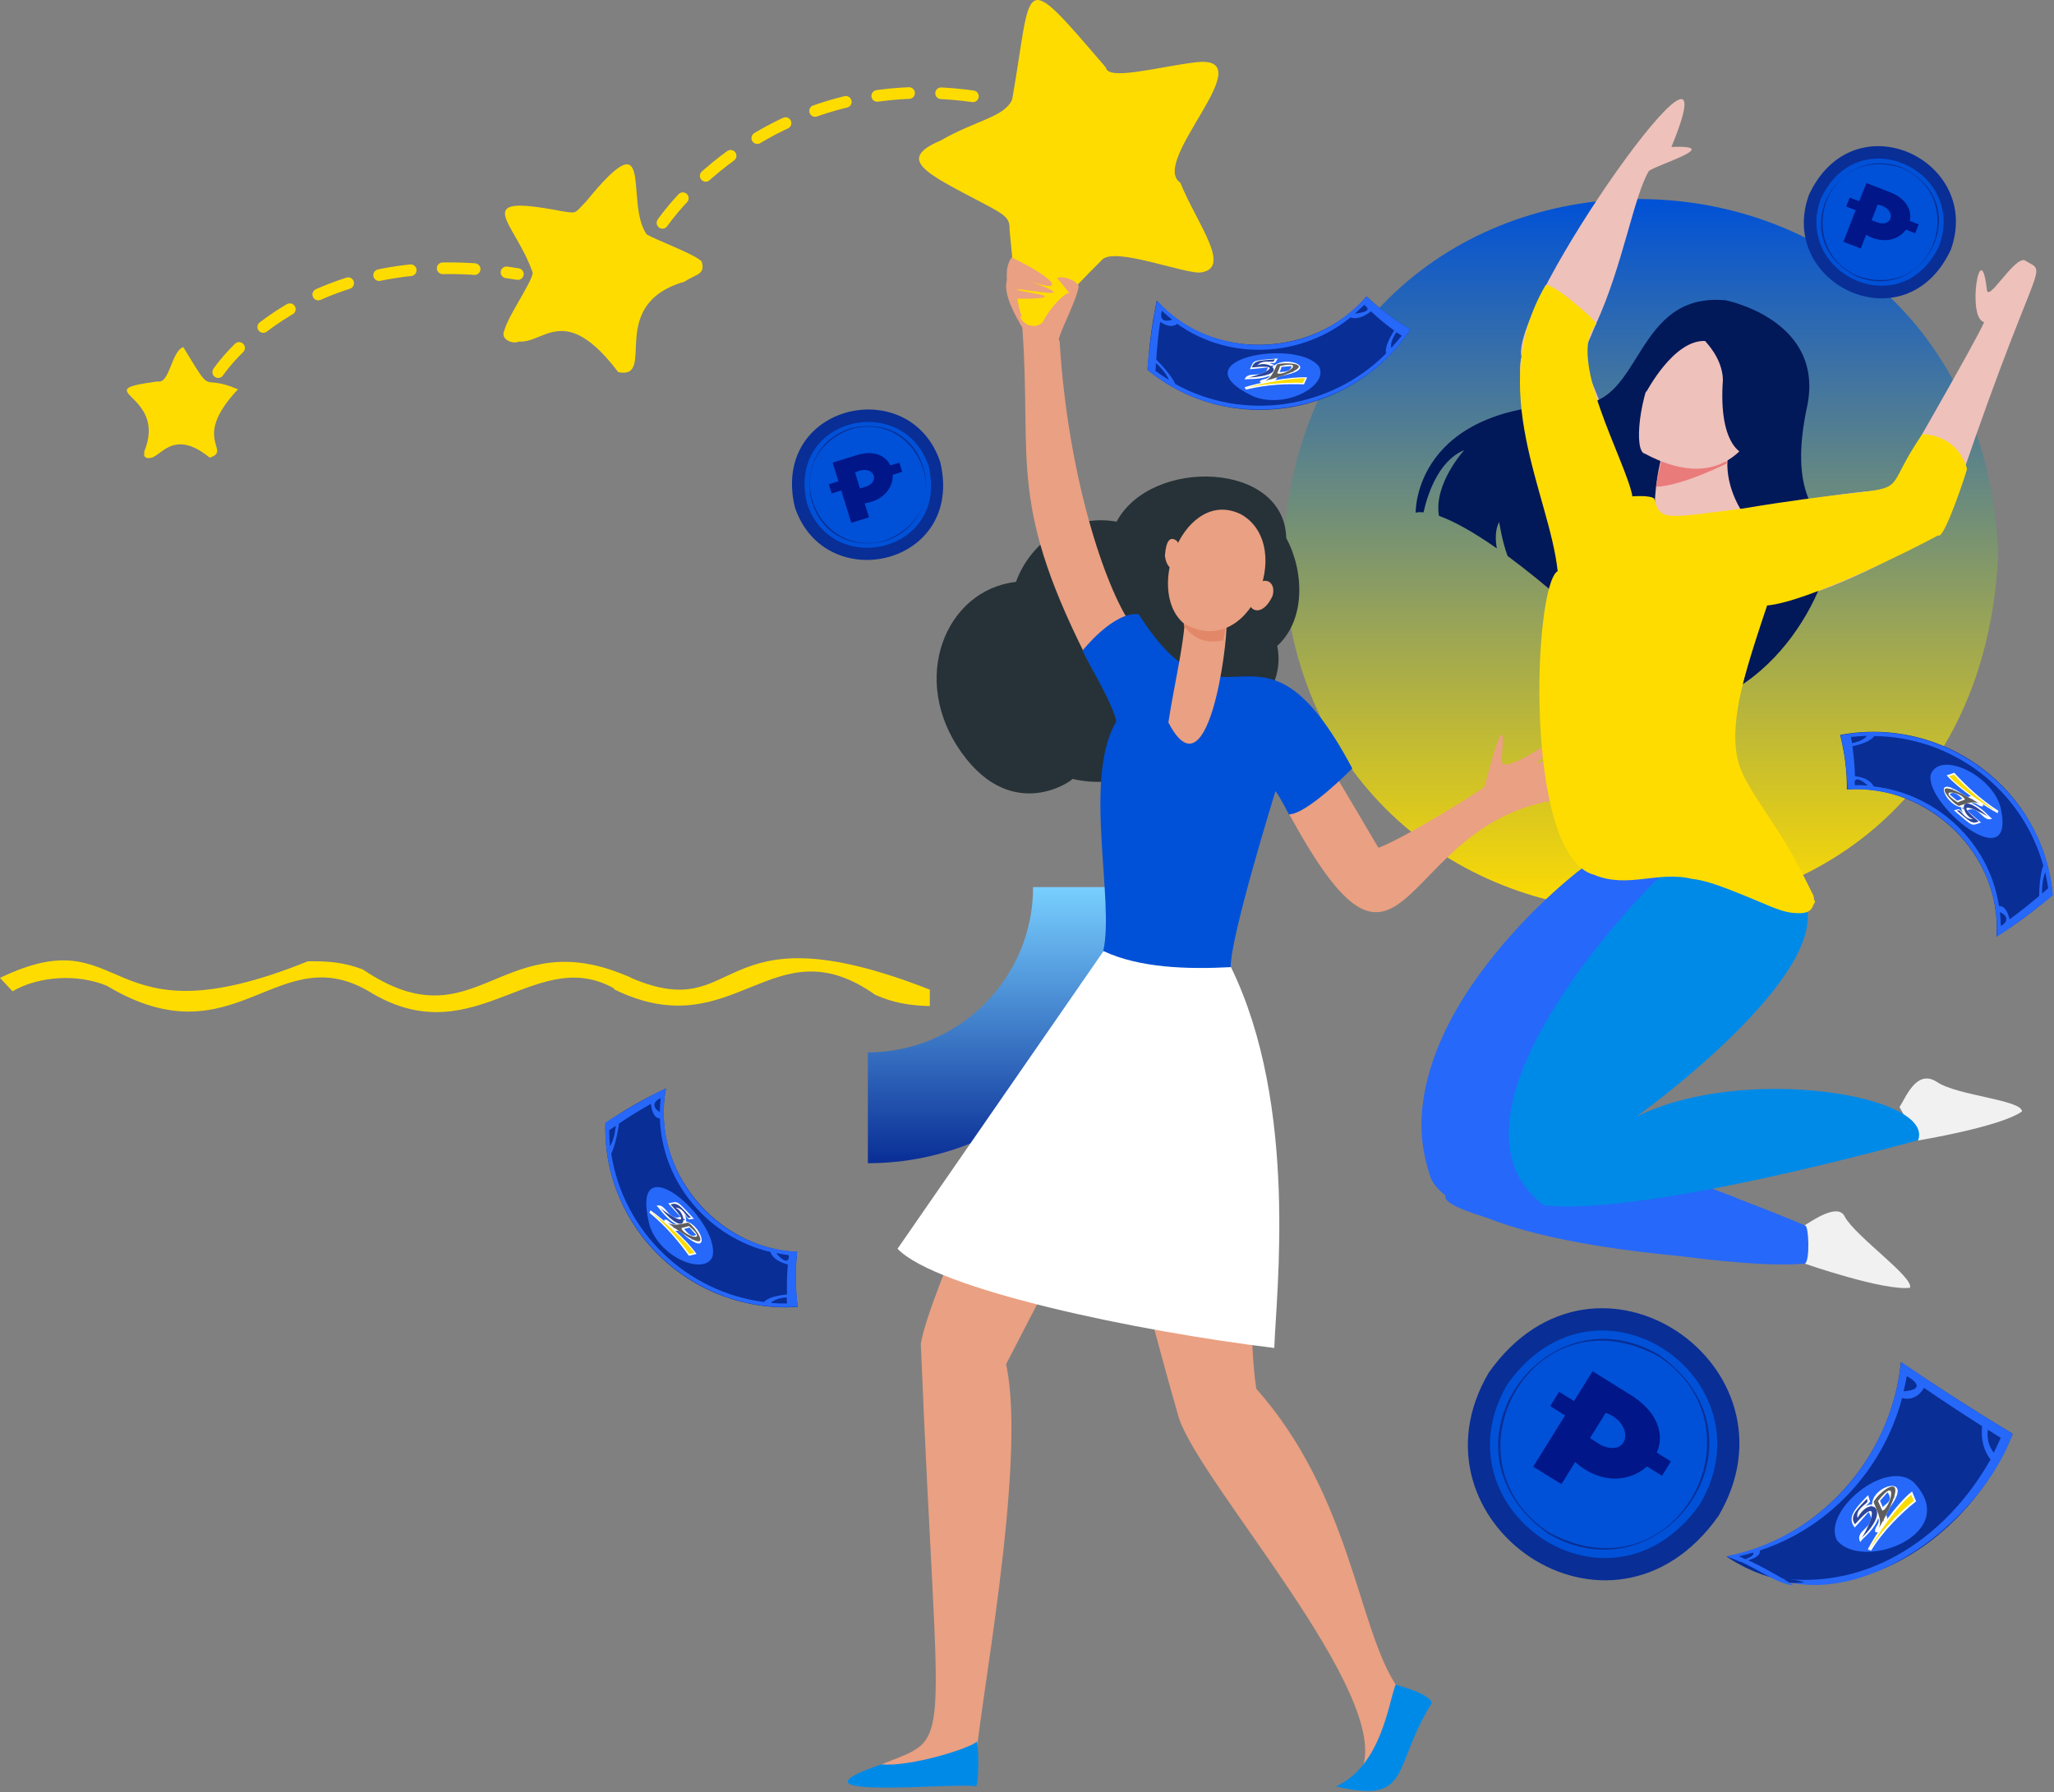 <svg width="706" height="616" viewBox="0 0 706 616" fill="none" xmlns="http://www.w3.org/2000/svg">
<rect x="0" y="0" width="706" height="616" fill="#808080" stroke="none"/>
<g clip-path="url(#clip0)">
<path d="M686.8 190.9C678.8 356.5 446.6 351.7 440.8 190.9C448.8 25.2 681 30 686.8 190.9Z" fill="url(#paint0_linear)"/>
<path d="M393.2 304.9C393.2 357.2 350.6 399.8 298.3 399.8V361.7C329.6 361.7 355.1 336.2 355.1 304.9H393.2V304.9Z" fill="url(#paint1_linear)"/>
<path d="M400.5 340.4C447.5 385.6 424.8 428.6 431.8 477.3C464.4 514.1 466.7 559.6 480 579.4L479 598.2L468 608.4C479.1 583 412.6 510.2 405.2 487.3C392.2 442.6 376.9 377.4 371.3 355.5C371.3 355.6 400.5 340.4 400.5 340.4Z" fill="#EAA082"/>
<path d="M492.1 585.4C478.3 607.5 485.5 620.2 459.2 614C474.9 606.8 477.3 585 479.7 579C479.7 579.1 491.8 582.1 492.1 585.4Z" fill="#008AE8"/>
<path d="M352.6 373.1C352.6 373.2 319.4 444 316.5 461.9C322.4 607 328.4 596 302.8 606.5L301.4 610L335.2 607.6C335.7 590.8 353.3 502.9 345.8 468.9L386.5 390.3L361 356.7L352.6 373.1Z" fill="#EAA082"/>
<path d="M330.6 258.8C348.5 283.7 369.6 267.5 368.6 267.7C382.8 271.1 400.9 266.2 408.7 252.2C427.7 252.8 442.3 237.6 439 222C448.7 213.2 448.4 196.6 442.1 184.9C441.5 158.5 395.6 157.1 383.8 179.3C368.9 176.6 354.6 185.4 349.2 200C325.1 202.7 312.3 233.4 330.6 258.8Z" fill="#263238"/>
<path d="M351.4 112.6C349.4 109.2 344.4 100.8 346.2 96L358.5 99L361.2 106.1C382.2 81.7 361.4 117.9 364.2 117.1C367 163.7 379.8 201.7 388.8 214.7L376 230.9C345.9 173.2 354.8 159.7 351.4 112.6Z" fill="#EAA082"/>
<path d="M436.5 267.1L451.7 254.2C451.7 254.2 464 274.7 473.8 291.4C483.4 287.8 510 271 510.3 270.4C511.9 263.9 518.1 240.7 516.2 260C514.2 269.6 537.3 250.6 539.3 252.1C542.5 253.4 526 262.2 528.8 262.3C533 260.3 551.2 253.1 538.3 261.4C525.2 267.5 532 265.5 541.2 264.7C552.1 265.5 529.8 268.9 533.2 271C539.4 272.7 547 274.9 538.7 274.5C476.7 280.2 485.2 363.9 436.5 267.1Z" fill="#EAA082"/>
<path d="M383.7 248C382.7 242.1 373.6 227.2 372.1 223.6C372.1 223.6 382.7 210.1 391.4 211.1C421.4 258.6 432.4 203 464.8 264.1C464.8 264.1 449.3 279.9 443 279.9C443 279.9 439.7 273.4 438.4 271.9C437.5 274.9 423 321.8 423 332.4C409.9 343.3 389.7 340.9 379.2 326.9C383.2 309.8 372.1 267.2 383.7 248Z" fill="#0051D7"/>
<path d="M308.5 429.2L379.3 326.9C391.7 332.7 408.2 333.2 423.1 332.4C446.4 380.1 438.6 444.7 438 463.3C390.9 457.6 321.9 443.2 308.5 429.2Z" fill="white"/>
<path d="M350.5 108.5C351.5 109.8 358.1 110.5 360.1 108.3C357.6 114.2 351.5 112.2 350.5 108.5Z" fill="#FFDC00"/>
<path d="M412.1 93.7C405 93.4 384.1 85.3 379.1 89C350.9 116.9 351.4 125.2 347 78.9C347.2 74.8 345.2 73.7 337.6 69.7C318 59.4 308.1 54.8 323.3 48.3C335.7 41.2 345.2 40.3 347.9 34.2C355.1 -6.4 350.1 -11.8 380.1 23.2C380.8 27.9 398.4 22.9 411.1 21.4C434.9 18.7 394.8 55.5 405.7 62.8C411.6 77.3 424.1 92.7 412.1 93.7Z" fill="#FFDC00"/>
<path d="M421.6 213.9C421.9 222.3 415.1 274.5 401.6 248.3C403.7 234.1 408.5 215.6 407.1 206.9L421.6 213.9Z" fill="#EAA082"/>
<path d="M406.9 215C407.1 210.6 407.1 206.9 407.1 206.9L421.5 213.9C421.5 213.9 421 216.6 420.5 220.1C414.2 221.5 409.7 219.1 406.9 215Z" fill="#E28869"/>
<path d="M426.8 176.9C445.5 187.9 429.2 227.6 406.8 214.2C393.2 202.4 407.6 167 426.8 176.9Z" fill="#EAA082"/>
<path d="M400.4 191C401.5 199.8 410.4 195 404.5 185.9C402.2 184.2 400.8 185.7 400.4 191Z" fill="#EAA082"/>
<path d="M430.3 202.5C426.5 208.6 433.1 214.1 437.4 204.8C438.8 200.1 434.6 197.1 430.3 202.5Z" fill="#EAA082"/>
<path d="M347.7 88.5C362.3 95.3 368.8 102.5 350.4 95.3C368.4 101.9 363.5 101.2 351 99.5C345.8 99.3 356.3 100.8 358.9 101.6C361 102.9 348.7 102.7 348.4 102.6C346.1 100 344.8 92.4 347.7 88.5Z" fill="#EAA082"/>
<path d="M363.4 95.6L367.8 101C375.6 97.9 365 94.2 363.4 95.6Z" fill="#EAA082"/>
<path d="M335.4 614C330.3 612.4 265.5 619.2 303 606.4C312.8 607.4 334.2 600.7 335.8 598.5C336.6 603 336.3 613.8 335.4 614Z" fill="#008AE8"/>
<path d="M367.5 100.6C364.7 101.1 355.4 111.9 358 115.9L367.9 103.7L367.5 100.6Z" fill="#EAA082"/>
<path d="M127.9 341.4C164 362.7 184.8 323 212.7 340.7L217 336.1C172 315.8 164.5 360.1 124.7 333.2C118.4 330.8 113 330.3 105.8 330.4C33.9 359.5 44.6 314.7 0 336.1L4.3 340.7C13.3 335.5 26.5 334.6 36.7 338.8C81.3 365.6 95.5 321.2 127.9 341.4Z" fill="#FFDC00"/>
<path d="M319.5 340.1C243.3 310.3 256.1 353.9 215.3 335.4L211 340C252.6 360.4 265.4 316.9 300.8 341.9C306.9 344.6 312.3 345.6 319.6 345.8V340.1H319.5Z" fill="#FFDC00"/>
<path d="M173.3 113.7C173.7 114.6 175.7 117.3 178.7 117.1C177.3 118.6 171.8 117.1 173.3 113.7Z" fill="#FFDC00"/>
<path d="M212.5 127.9C190.6 99 184.7 125.1 173.2 114.9C172.8 111.1 183 97.1 183.1 93.7C177.1 76.3 160.8 66.4 192.6 72.5C198.5 73.4 197.2 73.6 201.5 69.2C225.7 39.5 214.5 69.7 222.3 80.6C225.8 82.6 239.1 87.5 241.2 89.9C242.5 94.5 239.3 94.1 235.3 96.8C207.9 104.7 226.1 130.6 212.5 127.9Z" fill="#FFDC00"/>
<path d="M49.5 155.8C50 155.9 50.5 157.3 52.8 156.8C52.5 157.5 49.3 158.2 49.5 155.8Z" fill="#FFDC00"/>
<path d="M72.1 157.3C56.7 144.7 53.7 162.9 49.5 155.4C58.1 134.9 28.8 134.5 54.2 131.1C58.3 132.1 58.9 120.7 63 119.3C74 137.4 68.1 128 81.8 133.8C65.4 151.2 80 154.7 72.1 157.3Z" fill="#FFDC00"/>
<path d="M75 127.9C75 127.9 105 82.2 178 94.2" stroke="#FFDC00" stroke-width="4" stroke-miterlimit="10" stroke-linecap="round" stroke-linejoin="round" stroke-dasharray="11 11"/>
<path d="M227.7 76.6C227.7 76.6 264.7 21.6 337.7 33.6" stroke="#FFDC00" stroke-width="4" stroke-miterlimit="10" stroke-linecap="round" stroke-linejoin="round" stroke-dasharray="11 11"/>
<path d="M620.3 434.3C620.3 434.3 647.6 443.8 656.5 442.6C657.9 439 637.8 425 634.1 418.2C631.8 413.1 622.3 420 620.2 421.2L620.3 434.3Z" fill="#F1F1F2"/>
<path d="M659.2 392C659.2 392 687.7 387.3 695 382C694.9 378 672.8 376.6 665.8 371.9C658.7 367.2 655 377.4 652.9 380.5L659.2 392Z" fill="#F1F1F2"/>
<path d="M620.4 434.3C590.7 437.2 492.8 418.8 496.9 410.9C495.1 409.5 493.9 408.2 493.1 407.1C475.4 369.9 513.6 322.3 542.5 299.5C637.4 289 543.3 375.9 524.2 390.8C547.5 392.5 600.6 412.7 620.4 421.2C621.7 420.9 622.2 433.3 620.4 434.3Z" fill="#2668F9"/>
<path d="M598.5 433.3C494.6 427.2 491.5 404 491.5 404C474.2 351 543.7 298.5 543.7 298.5C543.7 298.5 585.8 292.6 584.2 317.3C582.5 342.1 524.2 390.7 524.2 390.7C543.6 392.5 575.2 403.4 596.8 411.7C599.4 418.5 601.1 426.5 598.5 433.3Z" fill="#2668F9"/>
<path d="M659.3 391.9C574.9 414.7 541 415.8 530.6 414.2C486.7 381.1 577.3 292.1 578.6 294.6C667.5 296.3 595.5 359.5 562.5 383.8C599.3 365.5 665 376.5 659.3 391.9Z" fill="#008AE8"/>
<path d="M695.8 89.4C691.8 88.8 683.1 104.6 682.9 99.3C680.7 80.3 675.9 109.5 682 110.7C678.2 119.2 654.3 159.9 650.1 168.3C634.4 168.9 609 173.6 594.4 176.8C573 237.7 654.9 190.3 668.4 181.3C700.5 84.3 704.8 94.9 695.8 89.4Z" fill="#EEC1BB"/>
<path d="M574.5 50.5C598.5 -7.6 518.3 105.6 523 122.8C519.7 130.5 533.4 187.1 537.4 197.6L560.8 180.8C561.5 164.9 549.3 136.6 543.6 122.6C544.4 120.9 546.1 117.4 548.5 111.5C557.8 91.4 561.6 67.2 566.8 58.7C570.7 56.2 592.3 49.8 574.5 50.5Z" fill="#EEC1BB"/>
<path d="M577 244C577 244 545.3 211.1 518.2 191.1C516.3 186.1 515.3 179.4 515.3 179.4C513.8 182.2 514 185.8 514.5 188.5C507.1 183.3 500.2 179.3 494.6 177.3C492.7 166.3 503.3 154.7 503.3 154.7C494.2 158.4 490.5 170.6 489.3 176.1C488.3 176 487.4 176 486.6 176.2C486.6 176.2 485.7 138.9 542.6 138.9C564.7 138.9 561.6 100.4 593.1 103.2C593.1 103.2 627.5 109.9 621.1 139.9C614.7 169.9 625.2 176.6 628.9 183.4C632.6 190.2 617 237.3 577 244Z" fill="#011859"/>
<path d="M605 182.8L571.8 196C566.6 184.1 568.5 162.2 572.8 152C574.5 152 593.1 151.5 595.1 151.4C589.2 168.1 604.1 183.7 605 182.8Z" fill="#EEC1BB"/>
<path d="M554.1 173.9C554.1 173.9 509.5 198.6 543.7 298.5L615 302.4C570.1 243 604.1 231.8 613.7 185.2L554.1 173.9Z" fill="#EEC1BB"/>
<path d="M676.1 161.1C676.2 161.6 668.1 186 666.2 184C656.8 189.1 621.2 206.9 607.4 208.1C585.6 272.6 597.9 255.8 623.4 308C625.1 323.5 596.1 303.5 581.7 302.1C569.8 299.2 559.6 305.5 548 300.7C523.5 294.4 527 201.1 535.4 196.3C532.6 169.9 510.5 133.7 531.2 98.1C532.6 96.4 548.3 109.6 548.7 111.4C538 122.5 558.9 158.5 561.1 170.6C561.1 170.6 567.3 170.1 568.6 171.4C570.7 179.1 571.9 178.2 598.9 174.8C665.1 163.8 642.7 175.4 660.7 149.3C660.8 149.1 672.6 149.1 676.1 161.1Z" fill="#FFDC00"/>
<path d="M623.9 310C618.4 320.3 602.2 306.8 590.6 304.2C566.4 247.7 578.5 237.9 606.9 208.5C583.8 276.8 603.3 260.5 623.9 310Z" fill="#FFDC00"/>
<path d="M593.9 159.1C593.9 159.1 578.4 167 569.2 167.3C570.4 159.8 572.4 153.4 572.8 152.2C578.5 149.9 593.9 158.9 593.9 159.1Z" fill="#EA7B7B"/>
<path d="M565.3 155.9C593.9 171.2 606.8 150.1 609.4 126.9C571.3 80.2 557.9 154.3 565.3 155.9Z" fill="#EEC1BB"/>
<path d="M586.1 117.2C586.2 117.5 592 123 592.2 130.5C588.9 176.1 625.8 155.4 617.1 122C598 102.3 558.6 108.1 565.8 134.8C565.9 134.8 575.2 116.7 586.1 117.2Z" fill="#011859"/>
<path d="M590.7 521C553.7 573.4 481.6 523 511.7 471.8C548.7 419.4 620.8 469.8 590.7 521Z" fill="#092E96"/>
<path d="M584.3 517C553.2 560.9 493 518.4 518.1 475.8C549.2 431.9 609.4 474.4 584.3 517Z" fill="#0051D7"/>
<path d="M532.1 527.1C491.3 498 531 442.5 570.3 465.7C611.2 494.8 571.5 550.3 532.1 527.1ZM570.1 466.2C526.6 442.7 494.8 501.9 532.4 526.7C575.8 550.2 607.7 491 570.1 466.2Z" fill="#092E96"/>
<path d="M561.2 479.9C583.9 495 560.4 519.3 541.4 502.5L536.7 510.1L527 504.1L547.4 471.3L561.2 479.9ZM550.5 496.8C560.3 501 561.8 489 551.9 485.6L546.5 494.3L550.5 496.8Z" fill="#001689"/>
<path d="M535.902 478.366L532.834 483.289L544.887 490.798L547.954 485.875L535.902 478.366Z" fill="#001689"/>
<path d="M562.264 494.788L559.197 499.711L571.25 507.22L574.317 502.297L562.264 494.788Z" fill="#001689"/>
<path d="M323.2 158.9C331.6 194.4 283.5 205.2 273.2 174.3C264.8 138.8 313 128 323.2 158.9Z" fill="#092E96"/>
<path d="M319.2 160.2C326.3 189.8 286 199 277.4 173.1C270.2 143.5 310.5 134.3 319.2 160.2Z" fill="#0051D7"/>
<path d="M304.2 186C276.7 192.5 268.3 155.2 292.3 147.2C319.8 140.7 328.1 178 304.2 186ZM292.4 147.5C266.3 157.4 280.2 192.5 304.2 185.8C330.2 175.8 316.3 140.8 292.4 147.5Z" fill="#092E96"/>
<path d="M294.9 156.3C309 152.3 311.7 170.8 297.2 173L298.7 177.8L292.6 179.7L286.2 159L294.9 156.3ZM298.1 167.1C302.8 165.1 299.9 159.3 293.9 162.4L295.6 167.9L298.1 167.1Z" fill="#001689"/>
<path d="M292.427 164.118L284.876 166.439L285.846 169.594L293.397 167.272L292.427 164.118Z" fill="#001689"/>
<path d="M309.135 159.014L301.584 161.336L302.554 164.49L310.105 162.168L309.135 159.014Z" fill="#001689"/>
<path d="M670.5 85.9C655 119 610.6 97.5 621.8 66.9C637.3 33.8 681.7 55.2 670.5 85.9Z" fill="#092E96"/>
<path d="M666.6 84.3C653.8 111.9 616.5 94.1 625.8 68.4C638.6 40.8 675.9 58.6 666.6 84.3Z" fill="#0051D7"/>
<path d="M638.8 95.3C613.2 83.3 629.8 48.9 653.6 57.5C679.2 69.4 662.5 103.9 638.8 95.3ZM653.5 57.7C626.9 49.3 616 85.4 638.9 95C665.5 103.4 676.4 67.3 653.5 57.7Z" fill="#092E96"/>
<path d="M650 66.2C663.5 71.8 654.1 88 641.4 80.7L639.6 85.4L633.6 83.1L641.5 62.9L650 66.2ZM645.8 76.6C650.7 78 652 71.6 645.4 70.3L643.3 75.7L645.8 76.6Z" fill="#001689"/>
<path d="M635.785 67.906L634.586 70.98L641.946 73.852L643.145 70.778L635.785 67.906Z" fill="#001689"/>
<path d="M652.114 74.244L650.914 77.318L658.274 80.19L659.474 77.115L652.114 74.244Z" fill="#001689"/>
<path d="M632.5 252.6C668.1 245.9 702.4 271.3 705.5 307.6C699.6 312.6 694.2 316.9 686.2 321.9C688.3 293.6 662.6 269.3 634.8 271.3C634.9 264.9 634 258.6 632.5 252.6Z" fill="#092E96"/>
<path d="M663.6 266.3C666.7 257.6 685.6 266.7 687.8 278.3C692.6 301.8 661.7 276.6 663.6 266.3Z" fill="#2668F9"/>
<path d="M687 318.6C693.2 314.4 699.3 309.5 705.1 304.2C705.3 305.3 705.4 306.5 705.5 307.6C699.5 312.8 693.3 317.4 686.9 321.5C687 320.5 687 319.5 687 318.6Z" fill="#2668F9"/>
<path d="M644.2 271.7C667.8 274.5 687.9 296.4 686.3 321.9C687.7 321 688.5 320.5 691 318.8C691.2 317.1 690.1 311.1 687.1 311.4C683.6 289 665.2 272.7 644 270.3C643.3 268.6 640.9 267.1 637.6 266.8C637.5 263.3 637.2 259.9 636.7 256.5C640.4 255.7 643.2 254.5 644.2 253C671 253.2 695.1 271.4 702.3 297.5C701.3 299.9 700.6 306.2 701 311.5C702.1 310.6 702.3 310.5 705.6 307.7C702.6 271.7 667.9 245.9 632.6 252.7C633.8 257.6 634.9 263.9 635 271.4C638.1 271.1 641.2 271.3 644.2 271.7Z" fill="#2668F9"/>
<path d="M687.4 313.5C687.6 315 687.7 316.6 687.7 318.2C689 317.8 691.4 315.3 687.4 313.5Z" fill="#092E96"/>
<path d="M703 299.8C703.4 301.6 703.7 303.4 704 305.3C703.3 305.9 702.6 306.5 701.9 307.1C701.9 307.1 701.7 302.9 703 299.8Z" fill="#092E96"/>
<path d="M642 270C640.5 269.9 639.1 269.8 637.6 269.9C637 267.6 638.5 266.8 642 270Z" fill="#092E96"/>
<path d="M641.7 252.9C639.9 253 638 253.1 636.2 253.3C636.3 254 636.5 254.7 636.6 255.4C636.6 255.4 640.4 254.8 641.7 252.9Z" fill="#092E96"/>
<path d="M671.6 266.2L669.9 266.8C673 270.2 681.4 276.4 686.7 279.1C683.1 277 675.8 271 671.6 266.2Z" fill="white"/>
<path d="M671.7 265.6C675.8 270 680.4 274.5 686.9 278.7L686.6 279.5C682.3 277.2 673.3 271.2 669.1 266.5L671.7 265.6ZM678.1 273.1C677.8 272.8 674.4 269.8 671.6 266.7L670.8 267C672.4 268.6 674.3 270.4 678.1 273.1Z" fill="white"/>
<path d="M673.3 278.5C674.2 278.7 675.6 281.9 678.2 281.5C674 280.3 672.3 270.5 683.6 280.9C681.8 279.4 669.6 273.6 680.1 282.3C677.8 283.5 676.8 282.1 672.6 278.6L673.3 278.5Z" fill="white"/>
<path d="M683.8 280.6L684.7 281.4C681.5 282.8 680.1 276.4 676.1 278.6C677 279.4 678.8 280.9 680.9 282.7C677.5 283.8 678.6 284.5 671.6 278.5L673.3 278.1C674.4 278.9 673.4 278.4 677.2 281.3C671.1 278.3 674.2 270.8 683.8 280.6ZM675 278.2C675.3 277.5 676.4 277.2 678 276.8C676.9 276.4 676.3 277 674.4 277.7C674.6 277.9 674.5 277.8 675 278.2ZM679.2 282.2L678.8 281.9C678.7 281.9 678.3 282.2 677.8 282.3C678.1 282.3 678.3 282.6 679.2 282.2Z" fill="white"/>
<path d="M681.1 276.6C678.8 275.1 676.6 275.9 673.3 277C670.9 276.2 660.1 264.1 681.1 276.6C681.1 276.5 681.1 276.5 681.1 276.6ZM675.4 274.8C674.4 272.2 664.9 270.6 672.9 275.8C673.4 275.5 673.9 275.4 675.4 274.8Z" fill="white"/>
<path d="M680.2 275.2C680.7 275.6 680.4 275.4 681.6 276.4V277.1C680.1 277.6 679.2 275 677.1 276.4C671 282.1 660.9 262.6 676.1 274.1C677.3 273.4 678.3 273.4 680.2 275.2ZM673.4 276.6C674.8 276.2 676.3 275.2 678.3 274.8C677.9 274.4 677 274.8 676.1 275C675.6 275.3 674.2 275.8 673.1 276.2L673.4 276.6ZM669 272.8C668.9 272.1 670.4 271.6 671.5 271.3C671.4 271.1 667.5 271.4 669 272.8ZM674.5 274.5C674.2 274.4 671.9 271.4 670.1 273C670.9 273.7 670.5 273.4 672.7 275.2C673 275.1 673.7 274.9 674.5 274.5Z" fill="white"/>
<path d="M671.6 266.2L669.9 266.8C673 270.2 681.4 276.4 686.7 279.1C683.1 277 675.8 271 671.6 266.2Z" fill="#FADB02"/>
<path d="M673.3 278.5C674.2 278.7 675.6 281.9 678.2 281.5C674 280.3 672.3 270.5 683.6 280.9C681.8 279.4 669.6 273.6 680.1 282.3C677.8 283.5 676.8 282.1 672.6 278.6L673.3 278.5Z" fill="#2C469C"/>
<path d="M681.1 276.6C678.8 275.1 676.6 275.9 673.3 277C670.9 276.2 660.1 264.1 681.1 276.6C681.1 276.5 681.1 276.5 681.1 276.6ZM675.4 274.8C674.4 272.2 664.9 270.6 672.9 275.8C673.4 275.5 673.9 275.4 675.4 274.8Z" fill="#5E5E5E"/>
<path d="M484.8 113.2C464.7 143.4 422.6 150.2 394.4 127.1C395 119.4 395.7 112.5 397.6 103.3C416.3 124.5 451.8 123.1 469.7 101.9C474.4 106.3 479.5 110.1 484.8 113.2Z" fill="#092E96"/>
<path d="M453.3 125.9C457 132.3 442.2 140.7 430.9 136.3C404 123.6 445.7 116.1 453.3 125.9Z" fill="#2668F9"/>
<path d="M399.5 106.1C398.2 113.5 397.4 121.2 397.2 129.2C396.3 128.5 395.4 127.8 394.5 127.1C395 119.2 396 111.5 397.6 104.1C398.2 104.8 398.8 105.4 399.5 106.1Z" fill="#2668F9"/>
<path d="M463 108.2C444.6 123.1 414.8 122.3 397.7 103.3C397.4 104.9 397.2 105.8 396.6 108.9C397.8 110.2 402.2 113.5 404.6 111.3C423 124.4 447.6 122.6 464.2 109.1C465.9 109.8 468.7 109.1 471.2 107C473.8 109.4 476.4 111.6 479.2 113.6C477.2 116.8 476 119.6 476.4 121.5C457.5 140.5 427.7 145.1 404 132C403 129.6 399 124.8 394.9 121.2C394.8 122.6 394.7 122.8 394.4 127.1C422.2 150.1 465 143.2 484.8 113.2C480.2 110.5 474.9 106.8 469.7 101.9C467.7 104.2 465.4 106.3 463 108.2Z" fill="#2668F9"/>
<path d="M402.9 109.9C401.7 108.9 400.5 107.9 399.4 106.8C398.9 108.2 398.5 111.2 402.9 109.9Z" fill="#092E96"/>
<path d="M401.8 130.6C400.2 129.6 398.7 128.6 397.2 127.5C397.2 126.6 397.3 125.7 397.3 124.8C397.3 124.8 400.5 127.5 401.8 130.6Z" fill="#092E96"/>
<path d="M465.7 107.8C466.8 106.8 467.8 105.8 468.9 104.8C470.7 106.1 470.9 107.2 465.7 107.8Z" fill="#092E96"/>
<path d="M478.2 119.6C479.4 118.3 480.6 116.8 481.8 115.4C481.2 115 480.6 114.6 480 114.2C480 114.1 477.7 117.3 478.2 119.6Z" fill="#092E96"/>
<path d="M447.8 131.6L448.6 130C444 129.9 433.7 131.6 428.1 133.4C432 132.3 441.4 131.3 447.8 131.6Z" fill="white"/>
<path d="M448.2 132.1C442.2 131.9 435.8 132.1 428.2 133.9L427.8 133.1C432.4 131.6 443 129.4 449.3 129.7L448.2 132.1ZM438.3 131.4C438.7 131.4 443.2 131 447.4 131.2L447.8 130.4C445.5 130.5 442.9 130.6 438.3 131.4Z" fill="white"/>
<path d="M437.8 124.2C437 124.7 433.8 123.5 432.2 125.6C436 123.5 444.2 129 428.8 129.8C431.1 129.6 443.8 124.9 430.3 126.3C431.1 123.8 432.8 124 438.2 123.5L437.8 124.2Z" fill="white"/>
<path d="M429 130.3L427.8 130.4C429 127.1 434.6 130.6 435.8 126.3C434.6 126.4 432.3 126.7 429.6 126.9C431.2 123.7 429.9 124 439.2 123.2L438.3 124.7C437 124.9 438 124.5 433.2 125.3C439.5 122.9 442.7 130.3 429 130.3ZM436.8 125.7C437.1 126.4 436.5 127.4 435.8 128.8C436.8 128.3 436.9 127.4 437.7 125.6C437.3 125.6 437.5 125.6 436.8 125.7ZM431.1 125.9H431.6C431.6 125.8 431.7 125.3 432 124.9C431.8 125 431.4 125 431.1 125.9Z" fill="white"/>
<path d="M433.8 131.2C436.5 130.7 437.5 128.5 438.9 125.3C441.1 124.2 457.4 124.9 433.8 131.2ZM439 128.3C441.6 129.4 449.3 123.7 440 125.8C439.8 126.4 439.6 126.9 439 128.3Z" fill="white"/>
<path d="M435.3 131.5C434.6 131.6 435 131.5 433.5 131.7L433 131.2C433.7 129.8 436.2 130.9 436.7 128.5C436.9 120.1 457.9 126.5 439.1 129.4C438.7 130.7 438 131.4 435.3 131.5ZM439.1 125.7C438.4 127 438.1 128.8 436.9 130.4C437.5 130.4 437.9 129.5 438.3 128.7C438.5 128.1 439.1 126.8 439.5 125.7H439.1ZM444.8 125.2C445.4 125.7 444.7 127 444.1 128C444.5 128.1 446.9 125.1 444.8 125.2ZM439.8 127.9C440.1 127.7 443.8 128.2 443.9 125.8C442.8 125.9 443.3 125.9 440.5 126.1C440.4 126.5 440.2 127.1 439.8 127.9Z" fill="white"/>
<path d="M447.8 131.6L448.6 130C444 129.9 433.7 131.6 428.1 133.4C432 132.3 441.4 131.3 447.8 131.6Z" fill="#FADB02"/>
<path d="M437.8 124.2C437 124.7 433.8 123.5 432.2 125.6C436 123.5 444.2 129 428.8 129.8C431.1 129.6 443.8 124.9 430.3 126.3C431.1 123.8 432.8 124 438.2 123.5L437.8 124.2Z" fill="#2C469C"/>
<path d="M433.8 131.2C436.5 130.7 437.5 128.5 438.9 125.3C441.1 124.2 457.4 124.9 433.8 131.2ZM439 128.3C441.6 129.4 449.3 123.7 440 125.8C439.8 126.4 439.6 126.9 439 128.3Z" fill="#5E5E5E"/>
<path d="M274.2 449.2C238 451.6 207 422.4 208.1 386C214.5 381.7 220.4 378.1 228.9 374.1C223.5 401.9 246.2 429.1 274 430.3C273.3 436.7 273.3 443 274.2 449.2Z" fill="#092E96"/>
<path d="M244.9 431.9C242.3 438.4 227.1 432.6 223.3 421.3C215.7 391.5 247.9 419.3 244.9 431.9Z" fill="#2668F9"/>
<path d="M227.8 377.2C221.1 380.7 214.5 384.8 208.1 389.4C208.1 388.3 208.1 387.1 208.1 386C214.7 381.6 221.4 377.7 228.2 374.4C228 375.3 227.9 376.3 227.8 377.2Z" fill="#2668F9"/>
<path d="M264.8 428.9C241.7 423.2 224.3 399.6 228.9 374.1C227.4 374.8 226.6 375.2 223.8 376.6C223.4 378.2 223.8 384.4 226.8 384.4C227.6 407 244 425.4 264.8 430.3C265.3 432.1 267.5 433.8 270.8 434.6C270.5 438.1 270.4 441.5 270.5 444.9C266.7 445.3 263.8 446.1 262.6 447.5C236 444.1 214.2 423.3 210.1 396.5C211.3 394.2 212.8 388.1 213.1 382.7C211.9 383.5 211.7 383.5 208.1 385.9C206.8 422 238.3 451.7 274.2 449.1C273.6 444.1 273.2 437.7 274 430.2C270.8 430.1 267.7 429.6 264.8 428.9Z" fill="#2668F9"/>
<path d="M226.8 382.2C226.8 380.7 226.9 379.1 227.1 377.5C225.8 377.8 223.1 380 226.8 382.2Z" fill="#092E96"/>
<path d="M209.7 394C209.5 392.2 209.4 390.3 209.4 388.5C210.1 388 210.9 387.4 211.7 386.9C211.6 386.9 211.4 391.1 209.7 394Z" fill="#092E96"/>
<path d="M266.8 430.7C268.2 431 269.7 431.2 271.1 431.4C271.4 433.7 269.8 434.4 266.8 430.7Z" fill="#092E96"/>
<path d="M265 447.8C266.8 448 268.7 448 270.5 448C270.5 447.3 270.4 446.6 270.4 445.9C270.4 445.9 266.5 446.1 265 447.8Z" fill="#092E96"/>
<path d="M236.9 431L238.7 430.6C236 426.9 228.4 419.7 223.5 416.4C226.8 419 233.3 425.8 236.9 431Z" fill="white"/>
<path d="M236.8 431.6C233.3 426.8 229.2 421.7 223.2 416.8L223.6 416C227.6 418.8 235.8 425.8 239.4 431L236.8 431.6ZM231.3 423.4C231.6 423.7 234.6 427.1 237 430.5L237.9 430.3C236.5 428.6 234.8 426.6 231.3 423.4Z" fill="white"/>
<path d="M236.7 418.6C235.8 418.3 234.8 415 232.2 415.1C236.2 416.8 236.8 426.7 226.8 415C228.4 416.7 239.8 423.9 230.5 414C232.9 413.1 233.8 414.6 237.5 418.5L236.7 418.6Z" fill="white"/>
<path d="M226.5 415.3L225.7 414.4C229 413.4 229.7 419.9 233.9 418.2C233.1 417.3 231.4 415.6 229.7 413.6C233.2 413 232.2 412.1 238.5 418.9L236.8 419.1C235.8 418.2 236.8 418.8 233.3 415.4C238.8 419.1 234.9 426.2 226.5 415.3ZM235 418.7C234.6 419.4 233.5 419.5 231.9 419.8C232.9 420.3 233.6 419.8 235.5 419.3C235.3 419.1 235.4 419.2 235 418.7ZM231.3 414.3L231.6 414.7C231.7 414.7 232.2 414.4 232.6 414.4C232.4 414.3 232.2 414 231.3 414.3Z" fill="white"/>
<path d="M228.7 419.7C230.8 421.5 233.1 421 236.5 420.2C238.8 421.2 248.1 434.5 228.7 419.7ZM234.2 422.1C234.9 424.8 244.1 427.5 236.8 421.4C236.2 421.6 235.7 421.7 234.2 422.1Z" fill="white"/>
<path d="M229.5 421.1C229 420.6 229.3 420.9 228.3 419.8L228.4 419.2C230 418.9 230.5 421.6 232.8 420.5C239.6 415.6 247.3 436.1 233.5 422.9C232.1 423.3 231.1 423.1 229.5 421.1ZM236.3 420.6C234.8 420.9 233.3 421.7 231.2 421.8C231.6 422.3 232.5 422 233.4 421.9C234 421.7 235.4 421.3 236.6 421L236.3 420.6ZM240.3 424.8C240.3 425.5 238.8 425.8 237.6 425.9C237.8 426.3 241.6 426.4 240.3 424.8ZM235.1 422.4C235.4 422.5 237.3 425.8 239.3 424.4C238.5 423.6 238.9 424 237 421.9C236.6 422 235.9 422.2 235.1 422.4Z" fill="white"/>
<path d="M236.9 431L238.7 430.6C236 426.9 228.4 419.7 223.5 416.4C226.8 419 233.3 425.8 236.9 431Z" fill="#FADB02"/>
<path d="M236.7 418.6C235.8 418.3 234.8 415 232.2 415.1C236.2 416.8 236.8 426.7 226.8 415C228.4 416.7 239.8 423.9 230.5 414C232.9 413.1 233.8 414.6 237.5 418.5L236.7 418.6Z" fill="#2C469C"/>
<path d="M228.7 419.7C230.8 421.5 233.1 421 236.5 420.2C238.8 421.2 248.1 434.5 228.7 419.7ZM234.2 422.1C234.9 424.8 244.1 427.5 236.8 421.4C236.2 421.6 235.7 421.7 234.2 422.1Z" fill="#5E5E5E"/>
<path d="M691.8 492.8C675.6 532.3 630.2 559.3 593.4 535C624.3 529.2 650.1 501.7 653.4 468.2C665.2 476.2 678 484.5 691.8 492.8Z" fill="#092E96"/>
<path d="M657.8 509.5C674.6 527.1 640.2 540.3 631.4 529.4C626.2 519.4 648.4 501 657.8 509.5Z" fill="#2668F9"/>
<path d="M597.1 534.6C603.4 537.2 609.9 540.7 616.5 544.9C609.8 544.3 601.9 537.3 594.1 535.2C595.1 535 596.1 534.8 597.1 534.6Z" fill="#2668F9"/>
<path d="M651.4 479.3C644.1 507.5 621.7 529.3 593.4 534.9C594.8 535.4 595.6 535.7 598.2 536.8C599.6 536.7 605.4 535.5 604.9 532.9C628.4 525.2 647.1 505.5 653.8 480.5C656.7 481.3 659.6 480.1 661.3 477C667.7 481.4 674.4 485.8 681.3 490.2C680.8 494.4 681.8 498.7 684.2 501.6C668.4 529.6 640 547.8 608.5 541.9C640.1 554.6 681.1 522.7 691.8 492.8C680 485.7 666 476.8 653.5 468.1C653 472 652.4 475.7 651.4 479.3Z" fill="#2668F9"/>
<path d="M602.6 533.6C601 534.1 599.4 534.5 597.7 534.9C598.4 535.2 599.2 535.5 599.9 535.9C600 535.8 603.2 534.9 602.6 533.6Z" fill="#092E96"/>
<path d="M620.2 543.9C618.5 544 616.8 544.1 615.1 544C614.3 543.5 613.6 543 612.8 542.6C612.8 542.6 616.8 542.6 620.2 543.9Z" fill="#092E96"/>
<path d="M654.3 478.2C654.7 476.5 655.1 474.8 655.4 473C657.5 474 662.4 477.6 654.3 478.2Z" fill="#092E96"/>
<path d="M685.3 499.3C686.1 497.6 686.9 496 687.7 494.2C686.2 493.3 684.7 492.3 683.3 491.4C683.3 491.5 682.4 495.6 685.3 499.3Z" fill="#092E96"/>
<path d="M657.8 515.9L656.9 513.7C652.8 517.1 645.5 526.7 642.5 532.8C645.3 527.9 652 520.3 657.8 515.9Z" fill="white"/>
<path d="M658.6 516C653.4 520.2 647.2 526.2 643.1 533L642 532.5C644.6 527.4 651.7 517 657.2 512.6L658.6 516ZM649.4 522.9C649.7 522.6 652.6 519.4 657 515.8L656.6 514.7C654.8 516.4 652.6 518.5 649.4 522.9Z" fill="white"/>
<path d="M641.9 516C641.7 517 637.6 518.7 638.5 521.7C642.9 513.6 650.4 518.9 639.8 528.6C642 526 647.7 512.4 637.6 523.9C635.4 521 638.8 518.3 641.7 515.1L641.9 516Z" fill="white"/>
<path d="M640.3 528.9L639.4 530C637.2 525.7 645.6 524.9 642.3 519.7C641.3 520.7 639.6 522.8 637.5 525C634.9 521.6 637.2 518.9 642.1 513.9L642.8 516.1C641.9 517.3 642.4 516.2 639 520.5C642.3 513.2 651.9 518.5 640.3 528.9ZM642.5 518.1C643.5 518.6 643.9 519.9 644.6 522C644.9 520.6 644.4 520.2 643.1 517.4C642.9 517.7 643 517.6 642.5 518.1ZM637.8 522.8L638.2 522.4C638.2 522.3 637.7 521.7 637.6 521.1C637.5 521.4 637.2 521.7 637.8 522.8Z" fill="white"/>
<path d="M645.3 526.1C647.3 523.1 645.6 520.4 644 516.3C645.3 512.8 659.3 502.2 645.3 526.1ZM647 519.2C649.5 518.8 653 506.3 645.5 515.9C645.9 516.7 646.1 517.3 647 519.2Z" fill="white"/>
<path d="M646.9 525.2C646.7 525.4 646.3 525.8 645.5 526.7L644.6 526.6C643.9 524.7 647.1 523.6 645.1 521C637.1 511.8 661.8 503.8 648 520.1C648.7 521.5 649.6 522.5 646.9 525.2ZM644.5 516.5C645.2 518.4 646.6 520.3 647.3 522.9C647.9 522.3 647.2 521.2 646.8 520.1C646.4 519.4 645.6 517.5 644.9 516.1L644.5 516.5ZM648.9 511.6C649.9 511.6 650.6 513.5 651 515C651.4 514.6 650.8 510 648.9 511.6ZM647.2 518.1C647.5 517 651.1 516.2 648.8 512.9C647.9 513.8 648.4 513.4 646.2 515.8C646.4 516.2 646.7 517 647.2 518.1Z" fill="white"/>
<path d="M657.8 515.9L656.9 513.7C652.8 517.1 645.5 526.7 642.5 532.8C645.3 527.9 652 520.3 657.8 515.9Z" fill="#FADB02"/>
<path d="M641.9 516C641.7 517 637.6 518.7 638.5 521.7C642.9 513.6 650.4 518.9 639.8 528.6C642 526 647.7 512.4 637.6 523.9C635.4 521 638.8 518.3 641.7 515.1L641.9 516Z" fill="#2C469C"/>
<path d="M645.3 526.1C647.3 523.1 645.6 520.4 644 516.3C645.3 512.8 659.3 502.2 645.3 526.1ZM647 519.2C649.5 518.8 653 506.3 645.5 515.9C645.9 516.7 646.1 517.3 647 519.2Z" fill="#5E5E5E"/>
</g>
<defs>
<linearGradient id="paint0_linear" x1="563.772" y1="313.301" x2="563.772" y2="68.434" gradientUnits="userSpaceOnUse">
<stop stop-color="#FFDC00"/>
<stop offset="1" stop-color="#0051D7"/>
</linearGradient>
<linearGradient id="paint1_linear" x1="345.782" y1="399.731" x2="345.782" y2="304.874" gradientUnits="userSpaceOnUse">
<stop offset="0" stop-color="#092E96"/>
<stop offset="0.999" stop-color="#78CFFF"/>
</linearGradient>
<clipPath id="clip0">
<rect width="705.6" height="615.6" fill="white"/>
</clipPath>
</defs>
</svg>
